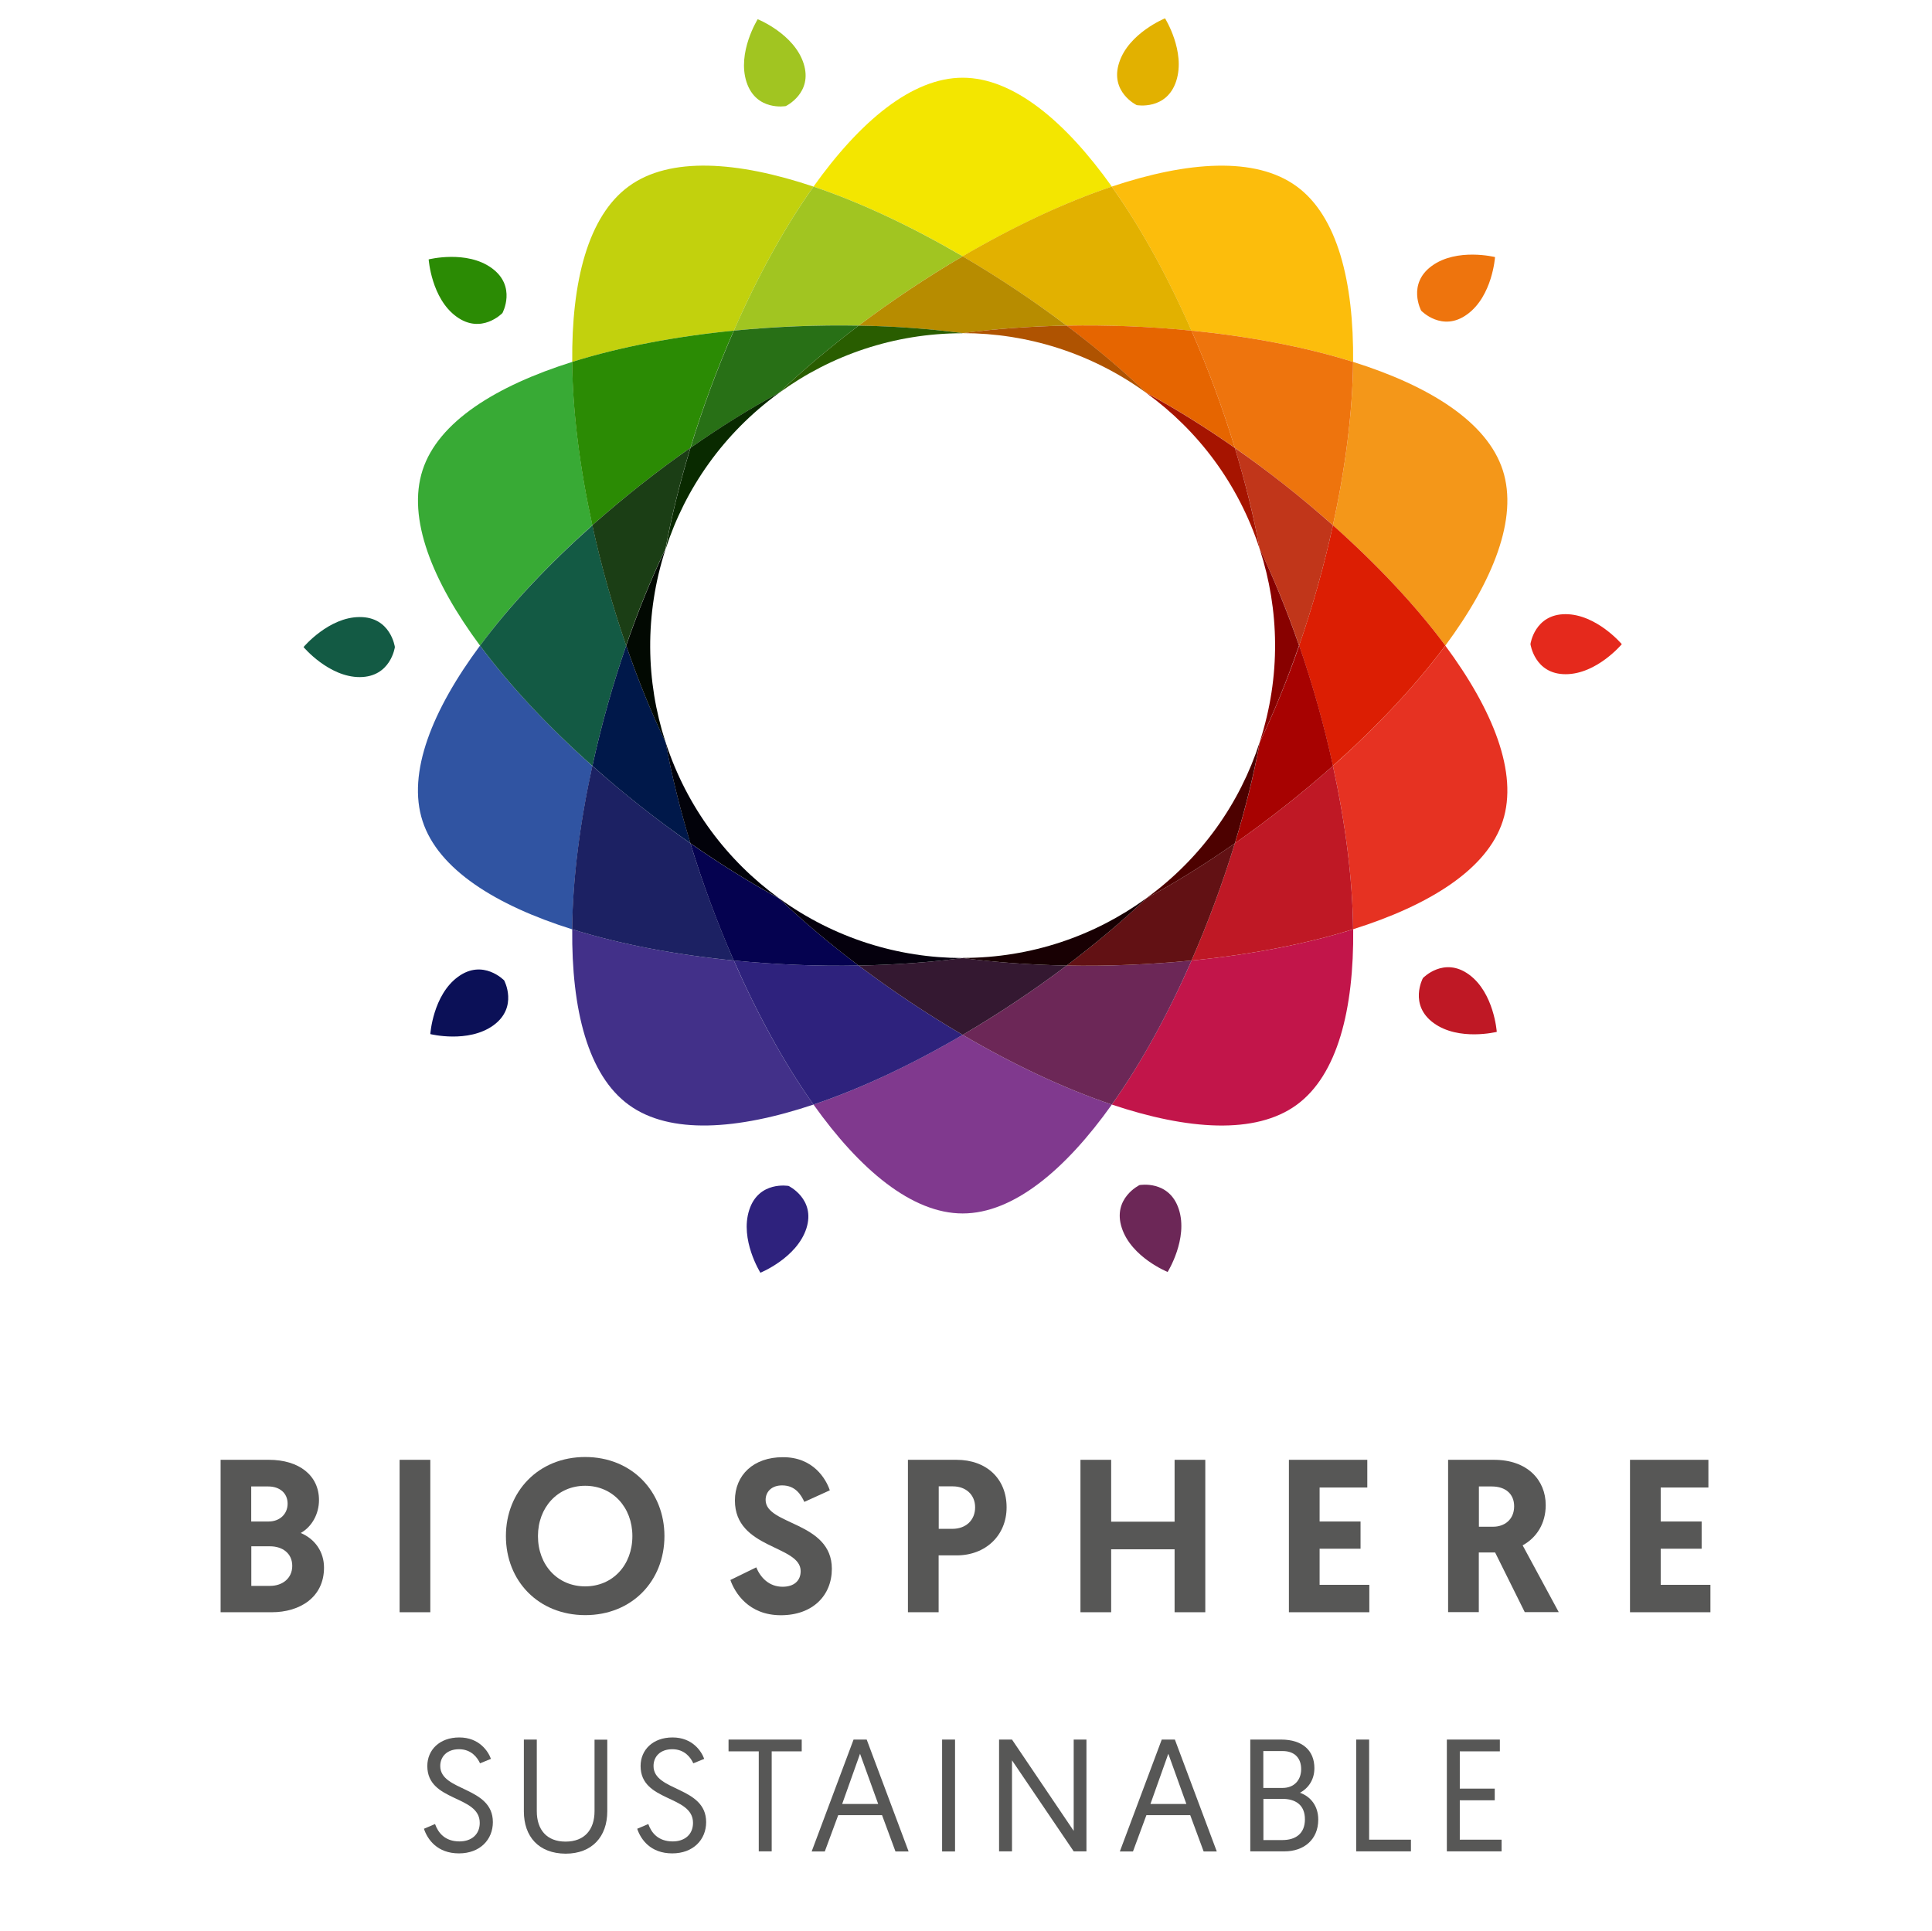 <?xml version="1.0" encoding="utf-8"?>
<!-- Generator: Adobe Illustrator 21.1.0, SVG Export Plug-In . SVG Version: 6.00 Build 0)  -->
<svg version="1.1" id="Layer_1" xmlns="http://www.w3.org/2000/svg" xmlns:xlink="http://www.w3.org/1999/xlink" x="0px" y="0px"
	 viewBox="0 0 2001.1 2000" style="enable-background:new 0 0 2001.1 2000;" xml:space="preserve">
<style type="text/css">
	.st0{fill:#A1C521;}
	.st1{fill:#2B8B04;}
	.st2{fill:#135A44;}
	.st3{fill:#0B1057;}
	.st4{fill:#2E227D;}
	.st5{fill:#6C2757;}
	.st6{fill:#BF1825;}
	.st7{fill:#E5291C;}
	.st8{fill:#EE740D;}
	.st9{fill:#E2B100;}
	.st10{fill:#80398E;}
	.st11{fill:#F3E600;}
	.st12{fill:#C2D10D;}
	.st13{fill:#C2154A;}
	.st14{fill:#E63222;}
	.st15{fill:#38AA35;}
	.st16{fill:#287016;}
	.st17{fill:#621114;}
	.st18{fill:#3054A2;}
	.st19{fill:#F49719;}
	.st20{fill:#DC1E03;}
	.st21{fill:#A70201;}
	.st22{fill:#1B3E15;}
	.st23{fill:#FCBD0C;}
	.st24{fill:#423089;}
	.st25{fill:#B78C00;}
	.st26{fill:#341831;}
	.st27{fill:#1C2163;}
	.st28{fill:#E66500;}
	.st29{fill:#050250;}
	.st30{fill:#00184A;}
	.st31{fill:#C1361A;}
	.st32{fill:#295D00;}
	.st33{fill:#092A00;}
	.st34{fill:#020902;}
	.st35{fill:#02020A;}
	.st36{fill:#05000D;}
	.st37{fill:#180003;}
	.st38{fill:#4D0100;}
	.st39{fill:#880100;}
	.st40{fill:#A61400;}
	.st41{fill:#AF5301;}
	.st42{fill:#575756;}
</style>
<g id="Capa_2">
	<g id="Capa_3">
		<path class="st0" d="M813.9,109.9c0,0,28.4-13.6,18.4-44.3c-9.9-30.6-47.5-45.7-47.5-45.7s-21.5,34.4-11.6,65
			C783.1,115.5,813.9,109.9,813.9,109.9"/>
		<path class="st1" d="M520.4,324.3c0,0,15-27.7-11.1-46.6c-26-18.9-65.3-9-65.3-9s2.8,40.5,28.8,59.3
			C498.7,346.9,520.4,324.3,520.4,324.3"/>
		<path class="st2" d="M409,670.3c0,0-4.2-31.2-36.4-31.1c-32.2,0-58.2,31.1-58.2,31.1s26.1,31.1,58.2,31.1
			C404.8,701.3,409,670.3,409,670.3"/>
		<path class="st3" d="M522.2,1015.6c0,0-21.8-22.7-47.7-3.8c-26.1,18.9-28.8,59.4-28.8,59.4s39.3,9.8,65.4-9.1
			C537,1043.2,522.2,1015.6,522.2,1015.6"/>
		<path class="st4" d="M816.8,1228.5c0,0-31-5.6-40.8,25c-9.9,30.6,11.6,64.9,11.6,64.9s37.6-15.2,47.6-45.8
			C845,1242.1,816.8,1228.5,816.8,1228.5"/>
		<path class="st5" d="M1180.3,1227.6c0,0-28.4,13.7-18.4,44.3c9.9,30.6,47.5,45.7,47.5,45.7s21.5-34.4,11.6-64.9
			C1211.1,1222,1180.3,1227.6,1180.3,1227.6"/>
		<path class="st6" d="M1473.8,1013.2c0,0-14.9,27.7,11.2,46.6c26,18.9,65.3,9.1,65.3,9.1s-2.8-40.5-28.8-59.4
			C1495.4,990.5,1473.8,1013.2,1473.8,1013.2"/>
		<path class="st7" d="M1585.2,667.2c0,0,4.2,31.2,36.4,31.2c32.2,0,58.2-31.1,58.2-31.1s-26.1-31-58.2-31.1
			C1589.4,636.2,1585.2,667.2,1585.2,667.2"/>
		<path class="st8" d="M1472,321.8c0,0,21.8,22.8,47.7,3.8c26.1-18.9,28.8-59.3,28.8-59.3s-39.4-9.8-65.4,9.1
			C1457.2,294.2,1472,321.8,1472,321.8"/>
		<path class="st9" d="M1177.4,108.9c0,0,31,5.6,40.9-25c9.9-30.6-11.6-64.9-11.6-64.9s-37.6,15.2-47.5,45.8
			C1149.2,95.4,1177.4,108.9,1177.4,108.9"/>
		<path class="st10" d="M842.6,1144.2c48.1,67.6,102,112.8,154.5,112.8c52.5,0,106.4-45.2,154.5-112.8
			c-49.7-16.7-102.8-41.9-154.5-72.2C945.4,1102.2,892.3,1127.5,842.6,1144.2"/>
		<path class="st11" d="M1151.6,193.3c-48.1-67.6-102-112.8-154.5-112.8c-52.5,0-106.3,45.2-154.5,112.8
			c49.7,16.7,102.8,41.9,154.5,72.2C1048.8,235.3,1101.9,210,1151.6,193.3"/>
		<path class="st12" d="M842.6,193.3c-78.6-26.4-148.8-31.3-191.2-0.4c-42.5,30.9-59.5,99.1-58.7,182c50-15.7,107.8-26.5,167.4-32.4
			C784.1,287.7,812.2,236,842.6,193.3"/>
		<path class="st13" d="M1151.6,1144.2c78.7,26.4,148.8,31.3,191.3,0.4c42.5-30.9,59.5-99.1,58.7-182
			c-50,15.7-107.8,26.5-167.4,32.4C1210.1,1049.8,1182,1101.4,1151.6,1144.2"/>
		<path class="st5" d="M1104.8,1000.2c-33.9,25.6-70.4,50-107.7,71.8c51.7,30.3,104.8,55.5,154.5,72.2
			c30.4-42.7,58.5-94.3,82.6-149.2C1191.2,999.2,1147.3,1001,1104.8,1000.2"/>
		<path class="st0" d="M889.4,337.3c34-25.6,70.4-50,107.7-71.8c-51.7-30.2-104.8-55.5-154.5-72.2c-30.4,42.7-58.5,94.3-82.5,149.2
			C803,338.2,846.9,336.5,889.4,337.3"/>
		<path class="st14" d="M1380.6,793.4c12.8,58.5,20.4,116.8,20.9,169.2c79.1-24.9,138.8-62.1,155-112
			c16.2-49.9-10.1-115.1-59.5-181.8C1465.8,710.8,1425.3,753.6,1380.6,793.4"/>
		<path class="st15" d="M613.6,544.1c-12.8-58.5-20.4-116.8-20.9-169.2c-79.1,24.9-138.8,62.1-155,112.1
			c-16.2,49.9,10.1,115.1,59.5,181.8C528.4,626.6,568.8,583.9,613.6,544.1"/>
		<path class="st1" d="M715.1,463.9c12.4-40.7,27.6-81.9,44.9-121.4c-59.6,5.9-117.4,16.7-167.4,32.4c0.5,52.4,8.1,110.7,20.9,169.2
			C645.8,515.5,680.3,488.3,715.1,463.9"/>
		<path class="st6" d="M1279,873.6c-12.4,40.7-27.6,81.9-44.9,121.4c59.6-5.9,117.4-16.7,167.4-32.4c-0.5-52.4-8.1-110.7-20.9-169.2
			C1348.4,822,1313.9,849.2,1279,873.6"/>
		<path class="st16" d="M889.4,337.3c-42.5-0.8-86.4,1-129.3,5.2c-17.3,39.5-32.5,80.7-44.9,121.4c30.7-21.4,61.7-40.7,91.7-57
			C831.6,383.4,859.5,359.9,889.4,337.3"/>
		<path class="st17" d="M1104.8,1000.2c42.5,0.8,86.4-1,129.3-5.2c17.3-39.5,32.5-80.7,44.9-121.4c-30.7,21.5-61.7,40.8-91.7,57
			C1162.6,954.1,1134.7,977.6,1104.8,1000.2"/>
		<path class="st18" d="M497.2,668.8c-49.4,66.6-75.8,131.8-59.5,181.8c16.2,49.9,75.8,87.2,155,112.1
			c0.5-52.4,8.1-110.7,20.9-169.2C568.9,753.6,528.4,710.8,497.2,668.8"/>
		<path class="st19" d="M1497,668.8c49.4-66.7,75.7-131.8,59.5-181.8c-16.2-49.9-75.8-87.2-155-112.1
			c-0.5,52.4-8.1,110.7-20.9,169.2C1425.3,583.9,1465.8,626.6,1497,668.8"/>
		<path class="st2" d="M613.6,793.4c9.2-42.2,21.1-84.4,35-124.6c-13.9-40.2-25.8-82.5-35-124.6c-44.7,39.8-85.2,82.5-116.4,124.6
			C528.4,710.8,568.8,753.6,613.6,793.4"/>
		<path class="st20" d="M1380.6,544.1c-9.2,42.1-21.1,84.4-35,124.6c13.9,40.2,25.8,82.5,35,124.6c44.7-39.8,85.2-82.5,116.4-124.6
			C1465.8,626.6,1425.3,583.9,1380.6,544.1"/>
		<path class="st21" d="M1304.9,768.7c-6.1,33.6-14.9,69-25.8,104.8c34.9-24.4,69.3-51.6,101.6-80.2c-9.2-42.2-21.1-84.4-35-124.6
			C1333.4,704.1,1319.6,738,1304.9,768.7"/>
		<path class="st22" d="M715.1,463.9c-34.9,24.4-69.3,51.6-101.6,80.2c9.2,42.2,21.1,84.4,35,124.6c12.2-35.4,25.9-69.2,40.7-100
			C695.5,535.1,704.2,499.7,715.1,463.9"/>
		<path class="st23" d="M1401.5,374.9c0.8-83-16.2-151.2-58.7-182c-42.5-30.9-112.6-25.9-191.3,0.4c30.4,42.7,58.5,94.3,82.5,149.2
			C1293.7,348.4,1351.5,359.2,1401.5,374.9"/>
		<path class="st24" d="M592.7,962.6c-0.8,83,16.2,151.2,58.7,182c42.5,30.9,112.6,25.9,191.2-0.4c-30.4-42.7-58.5-94.3-82.5-149.2
			C700.5,989.1,642.7,978.3,592.7,962.6"/>
		<path class="st4" d="M889.4,1000.2c-42.5,0.8-86.4-1-129.3-5.2c24,54.8,52.1,106.5,82.5,149.2c49.7-16.7,102.8-41.9,154.5-72.2
			C959.8,1050.2,923.4,1025.8,889.4,1000.2"/>
		<path class="st9" d="M1104.8,337.3c42.5-0.8,86.4,1,129.3,5.2c-24-54.8-52.1-106.5-82.6-149.2c-49.7,16.7-102.8,41.9-154.5,72.2
			C1034.3,287.3,1070.8,311.7,1104.8,337.3"/>
		<path class="st25" d="M1104.8,337.3c-33.9-25.6-70.4-50-107.7-71.8c-37.2,21.8-73.7,46.2-107.7,71.8c37.4,0.7,73.8,3.3,107.7,7.8
			C1030.9,340.6,1067.3,338,1104.8,337.3"/>
		<path class="st26" d="M889.4,1000.2c34,25.6,70.4,50,107.7,71.8c37.2-21.8,73.8-46.2,107.7-71.8c-37.4-0.7-73.8-3.3-107.7-7.8
			C963.2,996.9,926.8,999.5,889.4,1000.2"/>
		<path class="st27" d="M715.1,873.6c-34.9-24.4-69.3-51.6-101.6-80.2c-12.8,58.5-20.4,116.8-20.9,169.2
			c50,15.7,107.8,26.5,167.4,32.4C742.8,955.4,727.5,914.3,715.1,873.6"/>
		<path class="st8" d="M1279,463.9c34.9,24.4,69.3,51.6,101.6,80.2c12.8-58.5,20.4-116.8,20.9-169.2c-50-15.7-107.8-26.5-167.4-32.4
			C1251.4,382.1,1266.6,423.2,1279,463.9"/>
		<path class="st28" d="M1279,463.9c-12.4-40.7-27.6-81.9-44.9-121.4c-42.9-4.3-86.8-6-129.3-5.2c29.9,22.6,57.8,46.1,82.5,69.6
			C1217.3,423.1,1248.3,442.4,1279,463.9"/>
		<path class="st29" d="M715.1,873.6c12.4,40.7,27.6,81.9,44.9,121.4c42.9,4.2,86.8,6,129.3,5.2c-29.9-22.5-57.8-46.1-82.5-69.6
			C776.8,914.3,745.8,895,715.1,873.6"/>
		<path class="st30" d="M648.6,668.8c-13.9,40.2-25.8,82.4-35,124.6c32.2,28.7,66.7,55.9,101.6,80.2
			c-10.9-35.8-19.7-71.2-25.8-104.8C674.5,738,660.8,704.1,648.6,668.8"/>
		<path class="st31" d="M1345.6,668.8c13.9-40.2,25.8-82.5,35-124.6c-32.2-28.7-66.7-55.9-101.6-80.2
			c10.9,35.8,19.7,71.2,25.8,104.8C1319.6,599.5,1333.4,633.3,1345.6,668.8"/>
		<path class="st32" d="M996.6,345.2l0.5-0.1c-33.8-4.5-70.2-7.2-107.7-7.8c-29.9,22.6-57.8,46.1-82.5,69.6c0.1-0.1,0.2-0.1,0.4-0.2
			C860.4,368.1,925.8,345.3,996.6,345.2"/>
		<path class="st33" d="M806.5,407.3c0.1-0.1,0.3-0.2,0.4-0.4c-30,16.2-61,35.5-91.7,57c-10.9,35.8-19.7,71.3-25.8,104.8
			c0.1-0.1,0.1-0.3,0.2-0.4C709.8,505.9,749.3,449,806.5,407.3"/>
		<path class="st34" d="M689.2,569.3c0-0.2,0.1-0.3,0.1-0.5c-14.8,30.8-28.5,64.6-40.7,100c12.2,35.4,25.9,69.2,40.7,100
			c0-0.1,0-0.2-0.1-0.4C668.9,705.8,667.5,636.6,689.2,569.3"/>
		<path class="st35" d="M689.5,769.2c-0.1-0.2-0.2-0.3-0.2-0.5c6.2,33.6,14.9,69,25.8,104.8c30.7,21.4,61.7,40.8,91.7,57
			c-0.1-0.1-0.2-0.2-0.3-0.3C753.4,891.6,711.5,836.5,689.5,769.2"/>
		<path class="st36" d="M807.3,930.8c-0.2-0.1-0.3-0.2-0.5-0.2c24.7,23.5,52.6,47.1,82.5,69.6c37.4-0.7,73.8-3.3,107.7-7.8l-0.4,0
			C931,992.3,864.6,972.3,807.3,930.8"/>
		<path class="st37" d="M997.6,992.3l-0.5,0.1c33.8,4.5,70.3,7.1,107.7,7.8c29.9-22.6,57.8-46.1,82.5-69.6c-0.1,0.1-0.2,0.1-0.4,0.2
			C1133.7,969.4,1068.3,992.2,997.6,992.3"/>
		<path class="st38" d="M1187.7,930.2c-0.1,0.1-0.2,0.2-0.4,0.4c30-16.2,61-35.5,91.7-57c10.9-35.8,19.7-71.2,25.8-104.8
			c0,0.1-0.1,0.3-0.2,0.4C1284.4,831.6,1244.9,888.5,1187.7,930.2"/>
		<path class="st39" d="M1304.9,768.2c0,0.2,0,0.4-0.1,0.5c14.8-30.8,28.5-64.6,40.7-100c-12.2-35.4-26-69.2-40.7-100
			c0,0.1,0,0.3,0.1,0.4C1325.2,631.7,1326.7,700.9,1304.9,768.2"/>
		<path class="st40" d="M1304.6,568.3c0.1,0.2,0.1,0.3,0.2,0.5c-6.2-33.6-14.9-69-25.8-104.8c-30.7-21.5-61.7-40.8-91.7-57
			c0.1,0.1,0.2,0.2,0.3,0.3C1240.8,445.9,1282.7,501,1304.6,568.3"/>
		<path class="st41" d="M1186.9,406.7c0.2,0.1,0.3,0.2,0.5,0.2c-24.7-23.5-52.6-47.1-82.5-69.6c-37.4,0.7-73.9,3.3-107.7,7.8
			c0.1,0,0.3,0,0.4,0C1063.2,345.2,1129.6,365.2,1186.9,406.7"/>
	</g>
</g>
<g>
	<path class="st42" d="M450.6,1889.5c3.2,8.9,10.1,18,25.3,18c12.3,0,21-7.1,21-19.2c0-29-54.3-21.5-54.3-58.9
		c0-16.6,12.6-29.6,33.1-29.6c20.7,0,30,14.4,32.8,22.2l-11.3,4.6c-2.6-5.8-9-14.6-21.7-14.6c-12.7,0-19.5,7.8-19.5,17.4
		c0,26.5,54.5,21,54.5,58.1c0,18.2-13.4,32.4-35.1,32.4c-22.5,0-32.6-14.4-36.3-25.5L450.6,1889.5z"/>
	<path class="st42" d="M542.6,1876.3V1802H556v74.2c0,19.2,10.3,31.5,29.8,31.5c19.5,0,30-12.2,30-31.6v-74H629v74.2
		c0,26.2-15.7,43.9-43.2,43.9C558,1920,542.6,1902.6,542.6,1876.3"/>
	<path class="st42" d="M671.5,1889.5c3.1,8.9,10.1,18,25.3,18c12.3,0,21-7.1,21-19.2c0-29-54.3-21.5-54.3-58.9
		c0-16.6,12.6-29.6,33.1-29.6c20.7,0,30,14.4,32.8,22.2l-11.3,4.6c-2.6-5.8-8.9-14.6-21.7-14.6c-12.8,0-19.5,7.8-19.5,17.4
		c0,26.5,54.5,21,54.5,58.1c0,18.2-13.4,32.4-35.1,32.4c-22.5,0-32.6-14.4-36.3-25.5L671.5,1889.5z"/>
	<polygon class="st42" points="785.9,1814.2 754.6,1814.2 754.6,1802 830.4,1802 830.4,1814.2 799.3,1814.2 799.3,1917.8 
		785.9,1917.8 	"/>
	<path class="st42" d="M868.2,1880.3l-13.9,37.6h-13.6l43.4-115.9h13.6l43.4,115.9h-13.6l-13.9-37.6H868.2z M890.8,1816.7l-18.5,52
		h37.3L890.8,1816.7z"/>
	<rect x="975.8" y="1802" class="st42" width="13.4" height="115.9"/>
	<polygon class="st42" points="1034.8,1802 1048.2,1802 1112.1,1896.6 1112.1,1802 1125.3,1802 1125.3,1917.8 1112.1,1917.8 
		1048.2,1823.5 1048.2,1917.8 1034.8,1917.8 	"/>
	<path class="st42" d="M1187.4,1880.3l-13.9,37.6h-13.6l43.4-115.9h13.6l43.4,115.9h-13.6l-13.9-37.6H1187.4z M1210.1,1816.7
		l-18.5,52h37.2L1210.1,1816.7z"/>
	<path class="st42" d="M1295,1802h32c22,0,34.4,11.3,34.4,29.6c0,11.6-5.8,20.5-14.9,25.5c11.1,4,18.9,13.7,18.9,27.8
		c0,20.9-15.1,32.9-34.9,32.9H1295L1295,1802L1295,1802z M1328.5,1852.1c11.6,0,19.2-7.8,19.2-19.5c0-11.4-6.8-18.7-19.2-18.7h-20
		v38.2L1328.5,1852.1L1328.5,1852.1z M1328.2,1906.1c13.7,0,23.4-6.6,23.4-21.5c0-15.2-10.1-21.2-23.5-21.2h-19.5v42.7H1328.2z"/>
	<polygon class="st42" points="1404.7,1802 1418.1,1802 1418.1,1905.7 1461.4,1905.7 1461.4,1917.8 1404.7,1917.8 	"/>
	<polygon class="st42" points="1498.6,1802 1553.5,1802 1553.5,1814.2 1512,1814.2 1512,1852.8 1548.2,1852.8 1548.2,1864.9 
		1512,1864.9 1512,1905.7 1555.3,1905.7 1555.3,1917.8 1498.6,1917.8 	"/>
	<path class="st42" d="M228.4,1512.2h50.1c31.3,0,51.9,16.2,51.9,41.7c0,14.4-7.4,27.7-18.9,34.1c14.9,6.3,24.1,19.6,24.1,35.9
		c0,30.7-25,46.2-54.1,46.2h-53V1512.2z M278.3,1576.1c11.1,0,19.6-7.4,19.6-18.5c0-10.8-8.1-17.8-20.1-17.8h-17.6v36.3
		L278.3,1576.1L278.3,1576.1z M279.7,1642.8c12.9,0,23-7.9,23-20.7c0-13.1-10.2-20.3-23-20.3h-19.4v41H279.7z"/>
	<rect x="413.9" y="1512.2" class="st42" width="31.8" height="157.9"/>
	<path class="st42" d="M524,1591.2c0-46,33.6-81.9,82.1-81.9c48.5,0,82.1,35.9,82.1,81.9c0,46.5-33.6,81.9-82.1,81.9
		C557.6,1673,524,1637.6,524,1591.2 M557.2,1591.2c0,30.2,20.5,52.1,48.9,52.1c28.4,0,48.9-21.9,48.9-52.1
		c0-29.8-20.5-52.1-48.9-52.1C577.7,1539.1,557.2,1561.4,557.2,1591.2"/>
	<path class="st42" d="M859.5,1543.8l-26.4,12c-3.4-7.4-9.3-17.1-23-17.1c-10.8,0-17.1,6.5-17.1,15.1c0,26.2,68.6,22.3,68.6,71.3
		c0,27.7-19.9,48.1-52.8,48.1c-33.8,0-47.8-23.7-52.3-36.5l26.8-13.1c4.3,10.4,13.1,20.1,27.3,20.1c11.7,0,18.7-6.1,18.7-16.2
		c0-27.1-68.1-22.6-68.1-73.1c0-26.6,19.4-44.9,49.6-44.9C842.5,1509.3,855.6,1532.3,859.5,1543.8"/>
	<path class="st42" d="M940.4,1512.2h50.3c30.9,0,51.9,19.4,51.9,49.2c0,29.3-21.9,49.8-51.7,49.8h-18.7v58.9h-31.8L940.4,1512.2
		L940.4,1512.2z M986.5,1583.7c14,0,23.5-9,23.5-22.3c0-13.1-9.7-21.7-23-21.7h-14.7v44H986.5z"/>
	<polygon class="st42" points="1119.1,1512.2 1150.9,1512.2 1150.9,1576.3 1216.6,1576.3 1216.6,1512.2 1248.4,1512.2 
		1248.4,1670.1 1216.6,1670.1 1216.6,1604.9 1150.9,1604.9 1150.9,1670.1 1119.1,1670.1 	"/>
	<polygon class="st42" points="1335,1512.2 1416.2,1512.2 1416.2,1540.9 1366.8,1540.9 1366.8,1576.1 1409.2,1576.1 1409.2,1604.3 
		1366.8,1604.3 1366.8,1641.7 1418.3,1641.7 1418.3,1670.1 1335,1670.1 	"/>
	<path class="st42" d="M1499.9,1512.2h47.6c34.5,0,53.5,21,53.5,46.9c0,19.2-9.5,33.8-23.9,41.7l37.4,69.2h-35.2l-30.7-61.8h-16.9
		v61.8h-31.8L1499.9,1512.2L1499.9,1512.2z M1546.6,1581.5c11.5,0,21.7-7.2,21.7-21.2c0-12.6-8.8-20.5-23.2-20.5h-13.3v41.7
		L1546.6,1581.5L1546.6,1581.5z"/>
	<polygon class="st42" points="1688.3,1512.2 1769.5,1512.2 1769.5,1540.9 1720.1,1540.9 1720.1,1576.1 1762.5,1576.1 
		1762.5,1604.3 1720.1,1604.3 1720.1,1641.7 1771.6,1641.7 1771.6,1670.1 1688.3,1670.1 	"/>
</g>
</svg>
